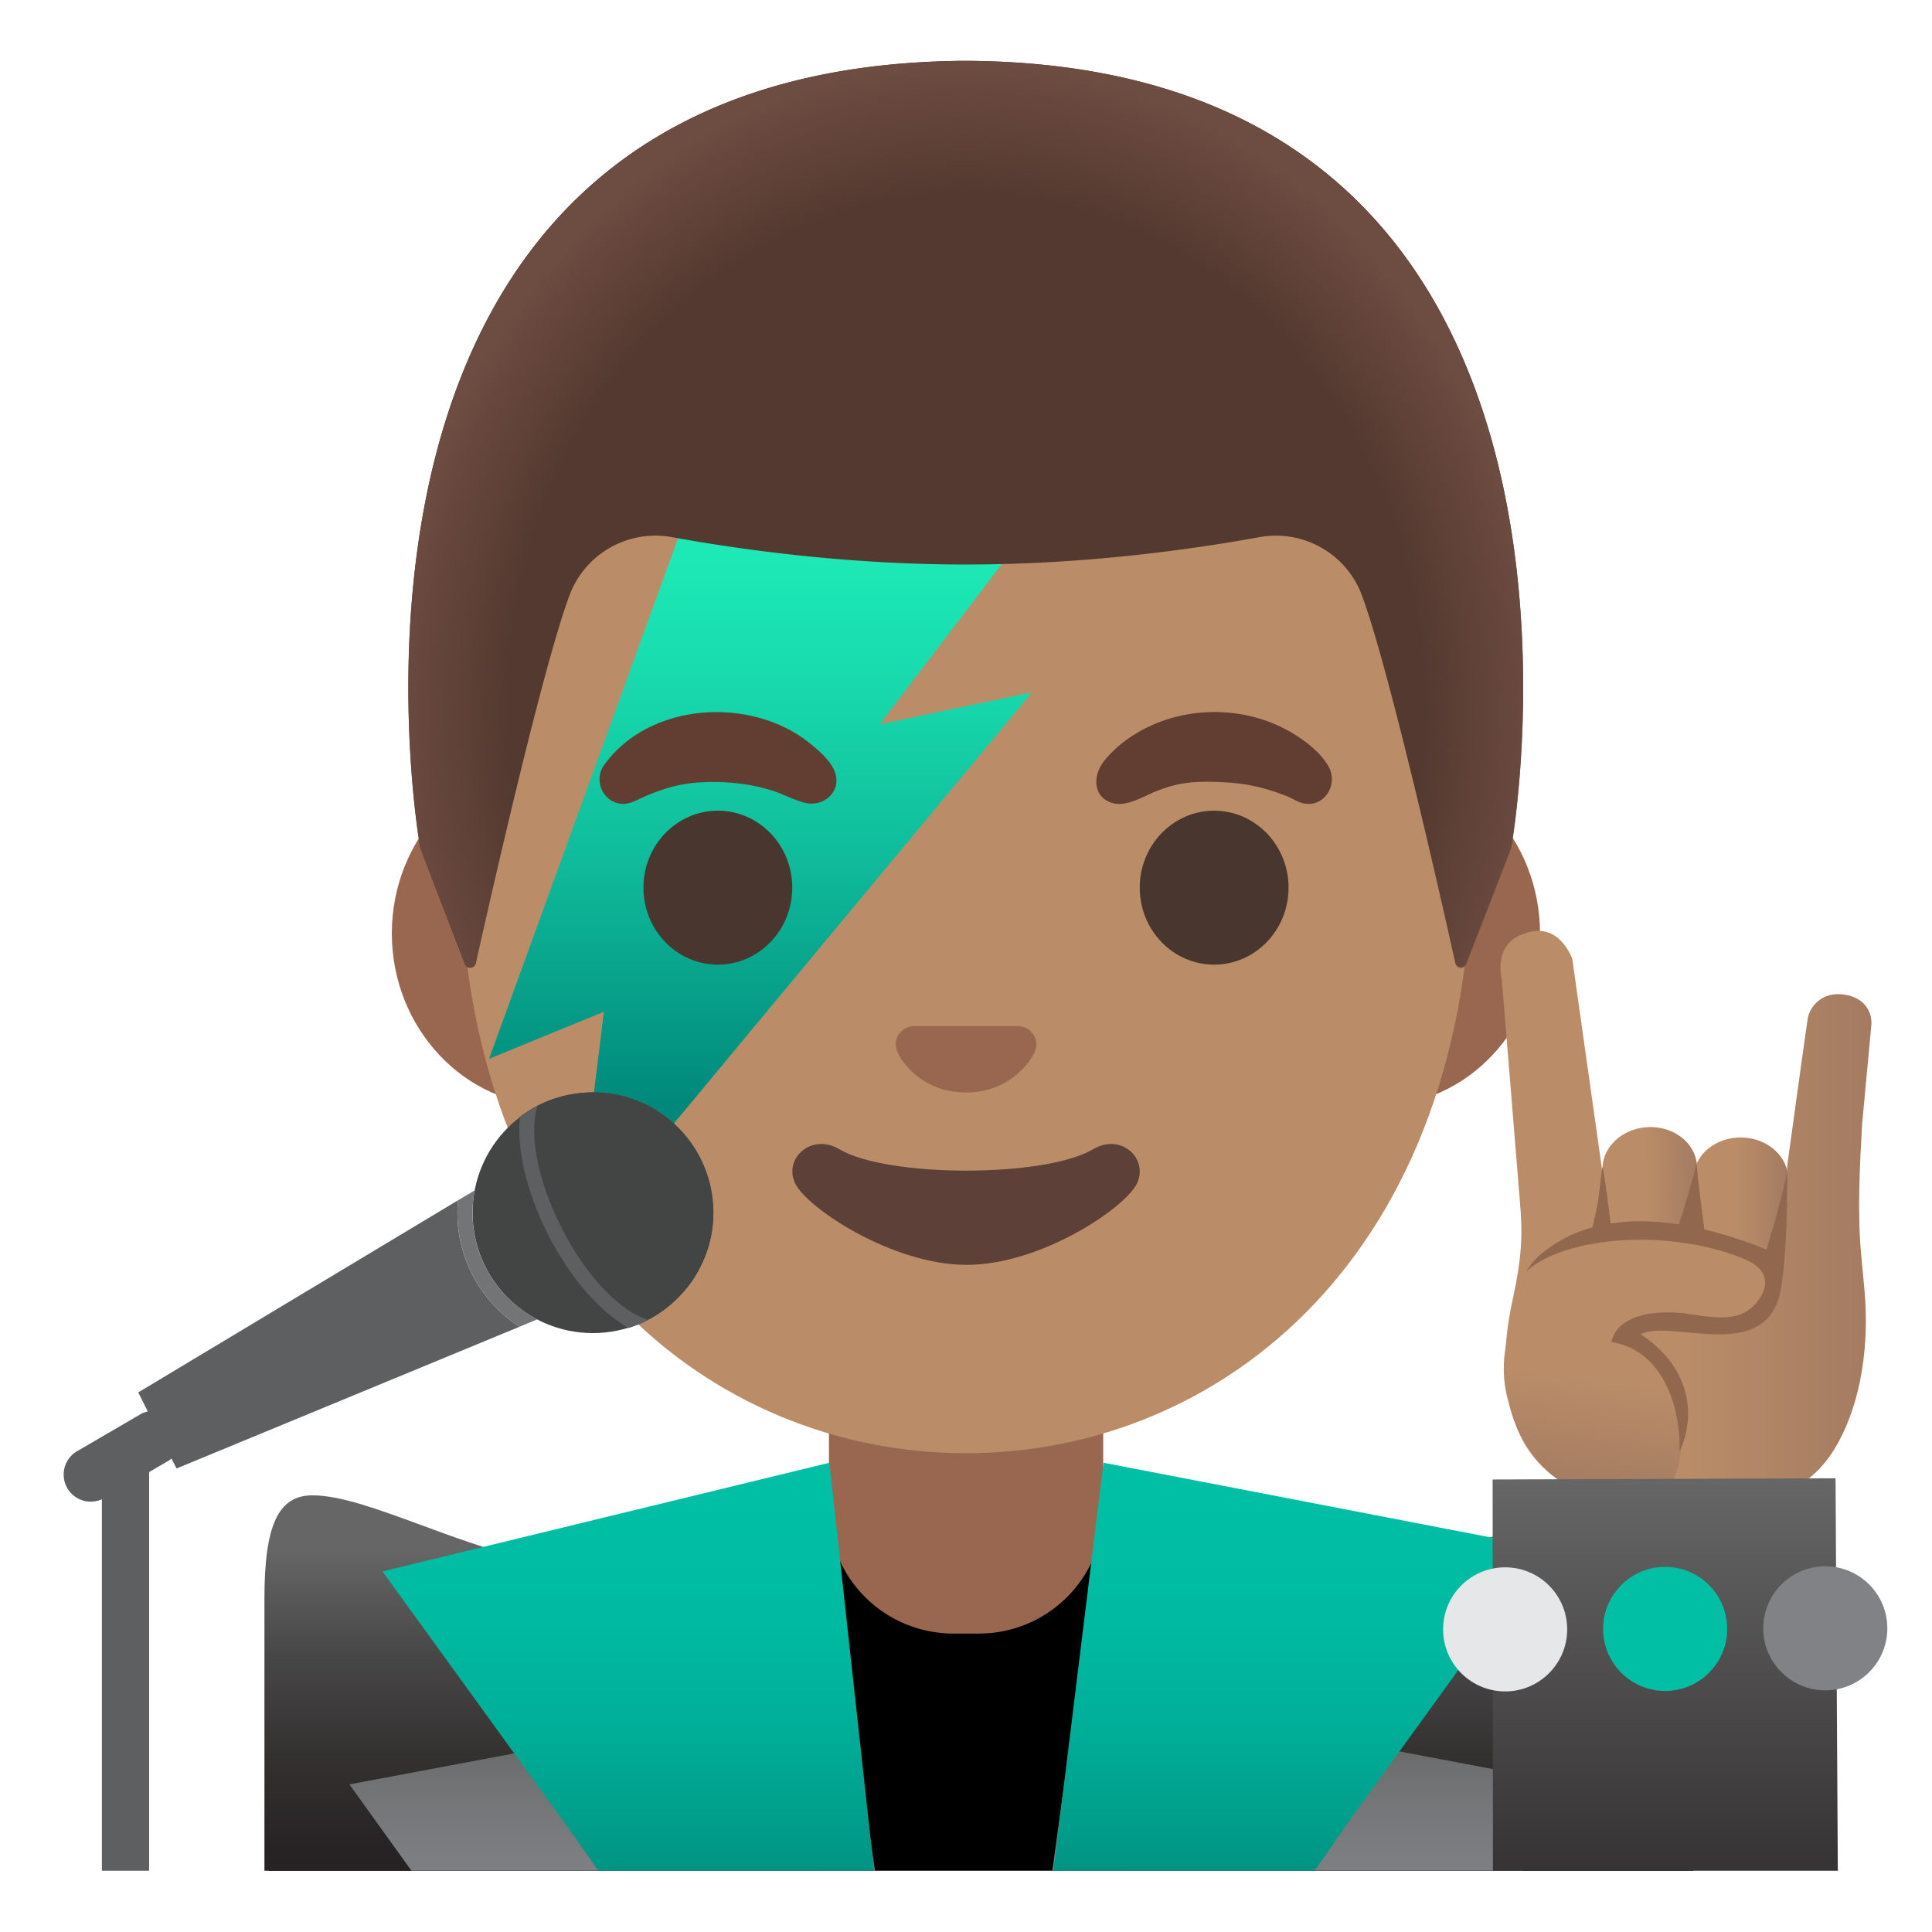<?xml version="1.0" encoding="utf-8"?><!-- Скачано с сайта svg4.ru / Downloaded from svg4.ru -->
<svg width="800px" height="800px" viewBox="0 0 128 128" xmlns="http://www.w3.org/2000/svg" xmlns:xlink="http://www.w3.org/1999/xlink" aria-hidden="true" role="img" class="iconify iconify--noto" preserveAspectRatio="xMidYMid meet">
<path d="M112.18 123.94v-4.31c0-13.44-23.76-19.9-47.19-19.87c-23.28.02-47.19 5.64-47.19 19.87v4.31h94.38z" fill="#000000">
</path>
<path d="M64 90.08h-9.08v9.98c0 4.51 3.7 8.17 8.26 8.17h1.65c4.56 0 8.26-3.66 8.26-8.17v-9.98H64z" fill="#99674f">
</path>
<path d="M91.33 50.43H36.67c-5.89 0-10.71 5.14-10.71 11.41s4.82 11.41 10.71 11.41H91.32c5.89 0 10.71-5.14 10.71-11.41s-4.81-11.41-10.7-11.41z" fill="#99674f">
</path>
<path d="M64 11.07c-17.4 0-33.52 18.61-33.52 45.4c0 26.64 16.61 39.81 33.52 39.81S97.52 83.1 97.52 56.46c0-26.78-16.12-45.39-33.52-45.39z" fill="#ba8d68">
</path>
<linearGradient id="IconifyId17ecdb2904d178eab12820" gradientUnits="userSpaceOnUse" x1="52.995" y1="91.082" x2="52.995" y2="55.013" gradientTransform="matrix(1 0 0 -1 0 128)">
<stop offset="0" stop-color="#1de9b6">
</stop>
<stop offset=".189" stop-color="#19ddaf">
</stop>
<stop offset=".529" stop-color="#10be9c">
</stop>
<stop offset=".978" stop-color="#018c7d">
</stop>
<stop offset="1" stop-color="#00897b">
</stop>
</linearGradient>
<path fill="url(#IconifyId17ecdb2904d178eab12820)" d="M45.78 33.3l27.81-5.41l-15.31 20.1l10.09-2.12l-30.24 36.41l1.88-15.25l-7.61 3.12z">
</path>
<g fill="#49362e">
<ellipse cx="47.56" cy="58.81" rx="4.93" ry="5.1">
</ellipse>
<ellipse cx="80.44" cy="58.81" rx="4.93" ry="5.1">
</ellipse>
</g>
<g fill="#613e31">
<path d="M39.99 50.73c2.99-4.23 9.78-4.63 13.67-1.48c.62.5 1.44 1.2 1.68 1.98c.4 1.27-.82 2.26-2.01 1.96c-.76-.19-1.47-.6-2.22-.83c-1.18-.36-2.36-.53-3.59-.55c-1.86-.03-3.05.22-4.72.92c-.71.3-1.29.75-2.1.41c-.92-.39-1.27-1.58-.71-2.41z">
</path>
<path d="M86.05 53.13c-.29-.13-.57-.3-.86-.41c-1.83-.7-3.01-.87-4.72-.92c-1.58-.05-2.64.1-4.04.69c-.79.34-1.84.98-2.74.71c-1.32-.4-1.28-1.84-.56-2.76c.86-1.08 2.04-1.9 3.29-2.44c2.9-1.26 6.44-1.08 9.17.55c.89.53 1.86 1.26 2.4 2.18c.79 1.3-.4 3.03-1.94 2.4z">
</path>
</g>
<path d="M67.86 68.06c-.11-.04-.21-.07-.32-.08h-7.08c-.11.01-.22.04-.32.08c-.64.26-.99.92-.69 1.63c.3.71 1.71 2.69 4.55 2.69s4.25-1.99 4.55-2.69c.3-.71-.05-1.37-.69-1.63z" fill="#99674f">
</path>
<path d="M72.42 76.14c-3.18 1.89-13.63 1.89-16.81 0c-1.83-1.09-3.7.58-2.94 2.24c.75 1.63 6.44 5.42 11.37 5.42s10.55-3.79 11.3-5.42c.75-1.66-1.09-3.33-2.92-2.24z" fill="#5d4037">
</path>
<linearGradient id="IconifyId17ecdb2904d178eab12821" gradientUnits="userSpaceOnUse" x1="111.373" y1="46.913" x2="118.472" y2="46.913" gradientTransform="matrix(1 0 0 -1 0 128)">
<stop offset=".5" stop-color="#ba8d68">
</stop>
<stop offset="1" stop-color="#a47b62">
</stop>
</linearGradient>
<path d="M114.06 86.8l.09-.01c1.72.18 3.27-.87 3.47-2.36l.83-6.02c.2-1.49-1.04-2.85-2.75-3.03c-1.72-.18-3.27.87-3.47 2.36l-.83 6.02c-.2 1.49.94 2.86 2.66 3.04z" fill="url(#IconifyId17ecdb2904d178eab12821)">
</path>
<linearGradient id="IconifyId17ecdb2904d178eab12822" gradientUnits="userSpaceOnUse" x1="99.409" y1="47.125" x2="123.999" y2="47.125" gradientTransform="matrix(1 0 0 -1 0 128)">
<stop offset=".5" stop-color="#ba8d68">
</stop>
<stop offset="1" stop-color="#a47b62">
</stop>
</linearGradient>
<path d="M112.4 100.06c-4.97.15-10.43-.91-12.08-5.94c-.88-2.69-.66-5.45-.1-8.03c.62-2.86.67-4.31.47-6.57c-.14-1.66-1.19-14.62-1.19-14.62s-.64-2.36 1.48-3.04c2.33-.89 3.19 1.68 3.19 1.68l2.52 17.84l10.98 1.25s.43-.71.67-2.49c.11-.76-.03-2.17.09-3.07c.57-4.16 1.27-9.19 1.34-9.61c.12-.72.9-1.78 2.39-1.57c1.5.2 1.89 1.31 1.82 2.03c-.07.73-.61 6.56-.61 6.56c-.16 2.8-.32 5.89-.06 8.68l.21 2.24c.34 3.61-.19 7.4-1.76 10.22c-1.62 2.95-4.39 4.29-9.36 4.44z" fill="url(#IconifyId17ecdb2904d178eab12822)">
</path>
<linearGradient id="IconifyId17ecdb2904d178eab12823" gradientUnits="userSpaceOnUse" x1="105.897" y1="47.131" x2="112.666" y2="47.131" gradientTransform="scale(1 -1) rotate(1.289 5796.513 -23.529)">
<stop offset=".5" stop-color="#ba8d68">
</stop>
<stop offset="1" stop-color="#a47b62">
</stop>
</linearGradient>
<path d="M108.82 87.02c1.73.04 3.19-1.14 3.27-2.64l.34-6.91c.07-1.5-1.26-2.75-2.99-2.8c-1.73-.04-3.19 1.14-3.27 2.64l-.34 6.91c-.08 1.51 1.26 2.76 2.99 2.8z" fill="url(#IconifyId17ecdb2904d178eab12823)">
</path>
<linearGradient id="IconifyId17ecdb2904d178eab12824" gradientUnits="userSpaceOnUse" x1="108.857" y1="44.086" x2="106.857" y2="28.691" gradientTransform="matrix(1 0 0 -1 0 128)">
<stop offset=".5" stop-color="#ba8d68">
</stop>
<stop offset="1" stop-color="#a47b62">
</stop>
</linearGradient>
<path d="M114.05 82.79c-1.93-.34-4.32-.77-6.61-.89c-.32-.02-.64-.03-.96-.04c-3.01-.05-5.2 1.63-6.29 5.4c-.04.12-.07.24-.11.37c-.06.22-.12.46-.17.72v.03c-.07.34-.14.69-.19 1.07c-.19 1.25-.07 2.45.22 3.42c.79 3.46 3.22 5.1 3.22 5.1s6.29 3.15 7.73 0s-.65-7.55-.65-7.55l-2.92-1.73c.61-.75 1.5-1.07 3.25-.97c.55.03 1.22.1 2.04.18c.08.01 1.08.12 1.15.12c1.11.06 1.98-.28 2.66-1.04c.88-.99.77-2.67.84-3.47c-.79-.08-2.14-.53-3.21-.72z" fill="url(#IconifyId17ecdb2904d178eab12824)">
</path>
<g>
<linearGradient id="IconifyId17ecdb2904d178eab12825" gradientUnits="userSpaceOnUse" x1="35.968" y1="25.388" x2="35.968" y2="-.312" gradientTransform="matrix(1 0 0 -1 0 128)">
<stop offset=".004" stop-color="#666">
</stop>
<stop offset=".012" stop-color="#656565">
</stop>
<stop offset=".274" stop-color="#484747">
</stop>
<stop offset=".53" stop-color="#343131">
</stop>
<stop offset=".776" stop-color="#272324">
</stop>
<stop offset="1" stop-color="#231f20">
</stop>
</linearGradient>
<path d="M54.41 123.94l-.87-21.59c-3.41 1.41-6.85 2.1-10.46 2.1c-5.9 0-11.08-1.9-15.23-3.43c-2.84-1.04-5.3-1.95-7.15-1.95c-2.26 0-3.18 1.97-3.18 6.81v18.06h36.89z" fill="url(#IconifyId17ecdb2904d178eab12825)">
</path>
<linearGradient id="IconifyId17ecdb2904d178eab12826" gradientUnits="userSpaceOnUse" x1="3073.015" y1="25.388" x2="3073.015" y2="-.312" gradientTransform="rotate(180 1583.123 64)">
<stop offset=".004" stop-color="#666">
</stop>
<stop offset=".012" stop-color="#656565">
</stop>
<stop offset=".274" stop-color="#484747">
</stop>
<stop offset=".53" stop-color="#343131">
</stop>
<stop offset=".776" stop-color="#272324">
</stop>
<stop offset="1" stop-color="#231f20">
</stop>
</linearGradient>
<path d="M111.83 123.94v-18.06c0-4.83-.92-6.81-3.18-6.81c-1.83 0-4.39.88-7.34 1.91c-4.41 1.53-9.9 3.43-16.04 3.43c-3.72 0-7.22-.68-10.64-2.07l.12 21.6h37.08z" fill="url(#IconifyId17ecdb2904d178eab12826)">
</path>
<linearGradient id="IconifyId17ecdb2904d178eab12827" gradientUnits="userSpaceOnUse" x1="40.56" y1="13.667" x2="40.56" y2="-.009" gradientTransform="matrix(1 0 0 -1 0 128)">
<stop offset=".004" stop-color="#666">
</stop>
<stop offset=".266" stop-color="#717273">
</stop>
<stop offset=".649" stop-color="#7c7e81">
</stop>
<stop offset="1" stop-color="#808285">
</stop>
</linearGradient>
<path fill="url(#IconifyId17ecdb2904d178eab12827)" d="M57.97 123.94L56.24 112l-33.09 6.22l4.11 5.72z">
</path>
<linearGradient id="IconifyId17ecdb2904d178eab12828" gradientUnits="userSpaceOnUse" x1="41.627" y1="28.833" x2="41.627" y2="1.331" gradientTransform="matrix(1 0 0 -1 0 128)">
<stop offset="0" stop-color="#00bfa5">
</stop>
<stop offset=".275" stop-color="#00bba2">
</stop>
<stop offset=".545" stop-color="#00af99">
</stop>
<stop offset=".812" stop-color="#009c89">
</stop>
<stop offset="1" stop-color="#00897b">
</stop>
</linearGradient>
<path fill="url(#IconifyId17ecdb2904d178eab12828)" d="M39.64 123.94h18.27l-2.96-27.03l-29.61 7.2l12.83 17.72z">
</path>
<linearGradient id="IconifyId17ecdb2904d178eab12829" gradientUnits="userSpaceOnUse" x1="87.311" y1="13.667" x2="87.311" y2="-.009" gradientTransform="matrix(1 0 0 -1 0 128)">
<stop offset=".004" stop-color="#666">
</stop>
<stop offset=".266" stop-color="#717273">
</stop>
<stop offset=".649" stop-color="#7c7e81">
</stop>
<stop offset="1" stop-color="#808285">
</stop>
</linearGradient>
<path fill="url(#IconifyId17ecdb2904d178eab12829)" d="M100.88 123.94l4.02-5.6L71.36 112l-1.64 11.94z">
</path>
<linearGradient id="IconifyId17ecdb2904d178eab12830" gradientUnits="userSpaceOnUse" x1="86.126" y1="28.833" x2="86.126" y2="1.331" gradientTransform="matrix(1 0 0 -1 0 128)">
<stop offset="0" stop-color="#00bfa5">
</stop>
<stop offset=".275" stop-color="#00bba2">
</stop>
<stop offset=".545" stop-color="#00af99">
</stop>
<stop offset=".812" stop-color="#009c89">
</stop>
<stop offset="1" stop-color="#00897b">
</stop>
</linearGradient>
<path fill="url(#IconifyId17ecdb2904d178eab12830)" d="M87.1 123.94l2.54-3.65l12.82-17.72l-29.35-5.66l-3.32 27.03z">
</path>
<linearGradient id="IconifyId17ecdb2904d178eab12831" gradientUnits="userSpaceOnUse" x1="110.326" y1="29.982" x2="110.326" y2="-8.423" gradientTransform="matrix(1 0 0 -1 0 128)">
<stop offset=".004" stop-color="#666">
</stop>
<stop offset=".631" stop-color="#393637">
</stop>
<stop offset="1" stop-color="#231f20">
</stop>
</linearGradient>
<path fill="url(#IconifyId17ecdb2904d178eab12831)" d="M121.76 123.94l-.15-26l-22.72.08l.02 25.92z">
</path>
<g>
<circle cx="99.72" cy="107.95" r="4.11" fill="#e6e7e8">
</circle>
<circle cx="110.32" cy="107.92" r="4.11" fill="#00bfa5">
</circle>
<circle cx="120.93" cy="107.88" r="4.11" fill="#808285">
</circle>
</g>
</g>
<g>
<path d="M64 4.03h-.04c-45.43.24-36.12 52.14-36.12 52.14s2.04 5.35 2.97 7.71c.13.34.63.3.71-.05c.97-4.34 4.46-19.73 6.22-24.41a6.075 6.075 0 0 1 6.79-3.83c4.45.81 11.55 1.81 19.37 1.81h.16c7.82 0 14.92-1 19.37-1.81c2.9-.53 5.76 1.08 6.79 3.83c1.75 4.66 5.22 19.96 6.2 24.36c.08.36.58.39.71.05l2.98-7.67c.02.01 9.33-51.89-36.11-52.13z" fill="#543930">
</path>
<radialGradient id="IconifyId17ecdb2904d178eab12832" cx="63.983" cy="80.901" r="38.093" gradientTransform="matrix(1 0 0 -1.128 0 138.37)" gradientUnits="userSpaceOnUse">
<stop offset=".794" stop-color="#6d4c41" stop-opacity="0">
</stop>
<stop offset="1" stop-color="#6d4c41">
</stop>
</radialGradient>
<path d="M100.13 56.17S109.44 4.27 64 4.03h-.04c-.71 0-1.4.02-2.08.05c-1.35.06-2.66.16-3.92.31h-.04c-.09.01-.17.03-.26.04c-38.24 4.81-29.82 51.74-29.82 51.74l2.98 7.68c.13.34.62.31.7-.05c.98-4.39 4.46-19.71 6.22-24.37a6.075 6.075 0 0 1 6.79-3.83c4.45.81 11.55 1.81 19.37 1.81h.16c7.82 0 14.92-1 19.37-1.81c2.9-.53 5.76 1.08 6.79 3.83c1.76 4.68 5.25 20.1 6.21 24.42c.08.36.57.39.7.05c.95-2.36 3-7.73 3-7.73z" fill="url(#IconifyId17ecdb2904d178eab12832)">
</path>
</g>
<g>
<path d="M34.42 87.9L11.7 97.29l-.34-.66c-.07.06-.14.12-.23.17l-1.25.73v26.41H6.75V99.33a1.794 1.794 0 0 1-1.65-3.18l4.22-2.46c.15-.09.31-.14.47-.18l-.63-1.26l21.19-12.73c-.04.37-.05.74-.04 1.12a8.984 8.984 0 0 0 4.11 7.26z" fill="#5d5f61">
</path>
<circle cx="39.28" cy="80.35" r="7.97" fill="#434444">
</circle>
<path d="M35.6 87.41l-1.18.49c-2.39-1.54-4-4.19-4.11-7.26c-.01-.38 0-.75.04-1.12l1.1-.65a7.72 7.72 0 0 0-.14 1.74c.1 2.98 1.82 5.52 4.29 6.8z" fill="#727475">
</path>
<path d="M42.94 87.44c-.42.22-.86.39-1.31.53l-.01-.01c-.39-.21-.79-.48-1.19-.81c-1.4-1.13-2.75-2.83-3.84-4.82c-.09-.17-.19-.34-.27-.51c-1.49-2.9-2.11-5.76-1.88-7.82c.36-.28.75-.52 1.16-.74c.91-.48 1.94-.77 3.02-.86l.41-.03c.47-.02.94.01 1.4.08c3.76.53 6.7 3.7 6.83 7.63a7.77 7.77 0 0 1-.94 4.01c-.28.55-.64 1.06-1.05 1.51c-.66.75-1.44 1.38-2.33 1.84z" fill="#434444">
</path>
<path d="M41.06 86.38c-1.41-1.13-2.78-2.91-3.84-5.01c-1.74-3.41-2.15-6.46-1.61-8.1c-.41.21-.8.46-1.16.74c-.23 2.05.4 4.91 1.88 7.82c.08.17.18.35.27.51c1.09 1.99 2.44 3.69 3.84 4.82c.41.32.81.6 1.19.81l.01.01c.45-.14.89-.31 1.31-.53c-.58-.18-1.22-.53-1.89-1.07z" fill="#5d5f61">
</path>
</g>
<path d="M118.39 77.58c-.18 1.35-1.35 5.21-1.35 5.21c-1.5-.61-2.87-1.04-4.12-1.34c-.12-.89-.41-3.05-.52-4.34c-.25 1.06-.9 3.18-1.16 4.01c-1.78-.28-3.28-.26-4.53-.06c-.08-.69-.38-3.07-.54-3.75c-.12.6-.22 1.91-.34 2.52c-.11.56-.25 1.17-.32 1.48c-1.31.36-2.27.91-2.96 1.43c-.53.36-.99.79-1.32 1.34l-.1.15c.96-.87 2.29-1.35 3.53-1.65c3.41-.82 7.86-.51 11.07.91c1.32.59 1.58 1.6.71 2.73c-1.27 1.67-3.45.91-5.2.76c-1.52-.13-4.04.06-4.49 1.93c3.4.53 4.61 4.26 4.52 7.29c1.26-2.8.44-5.83-2.57-7.8c1.93-1.06 8.31 2.03 9.27-2.89c.42-2.21.48-6.89.42-7.93z" fill="#91674d">
</path>
</svg>